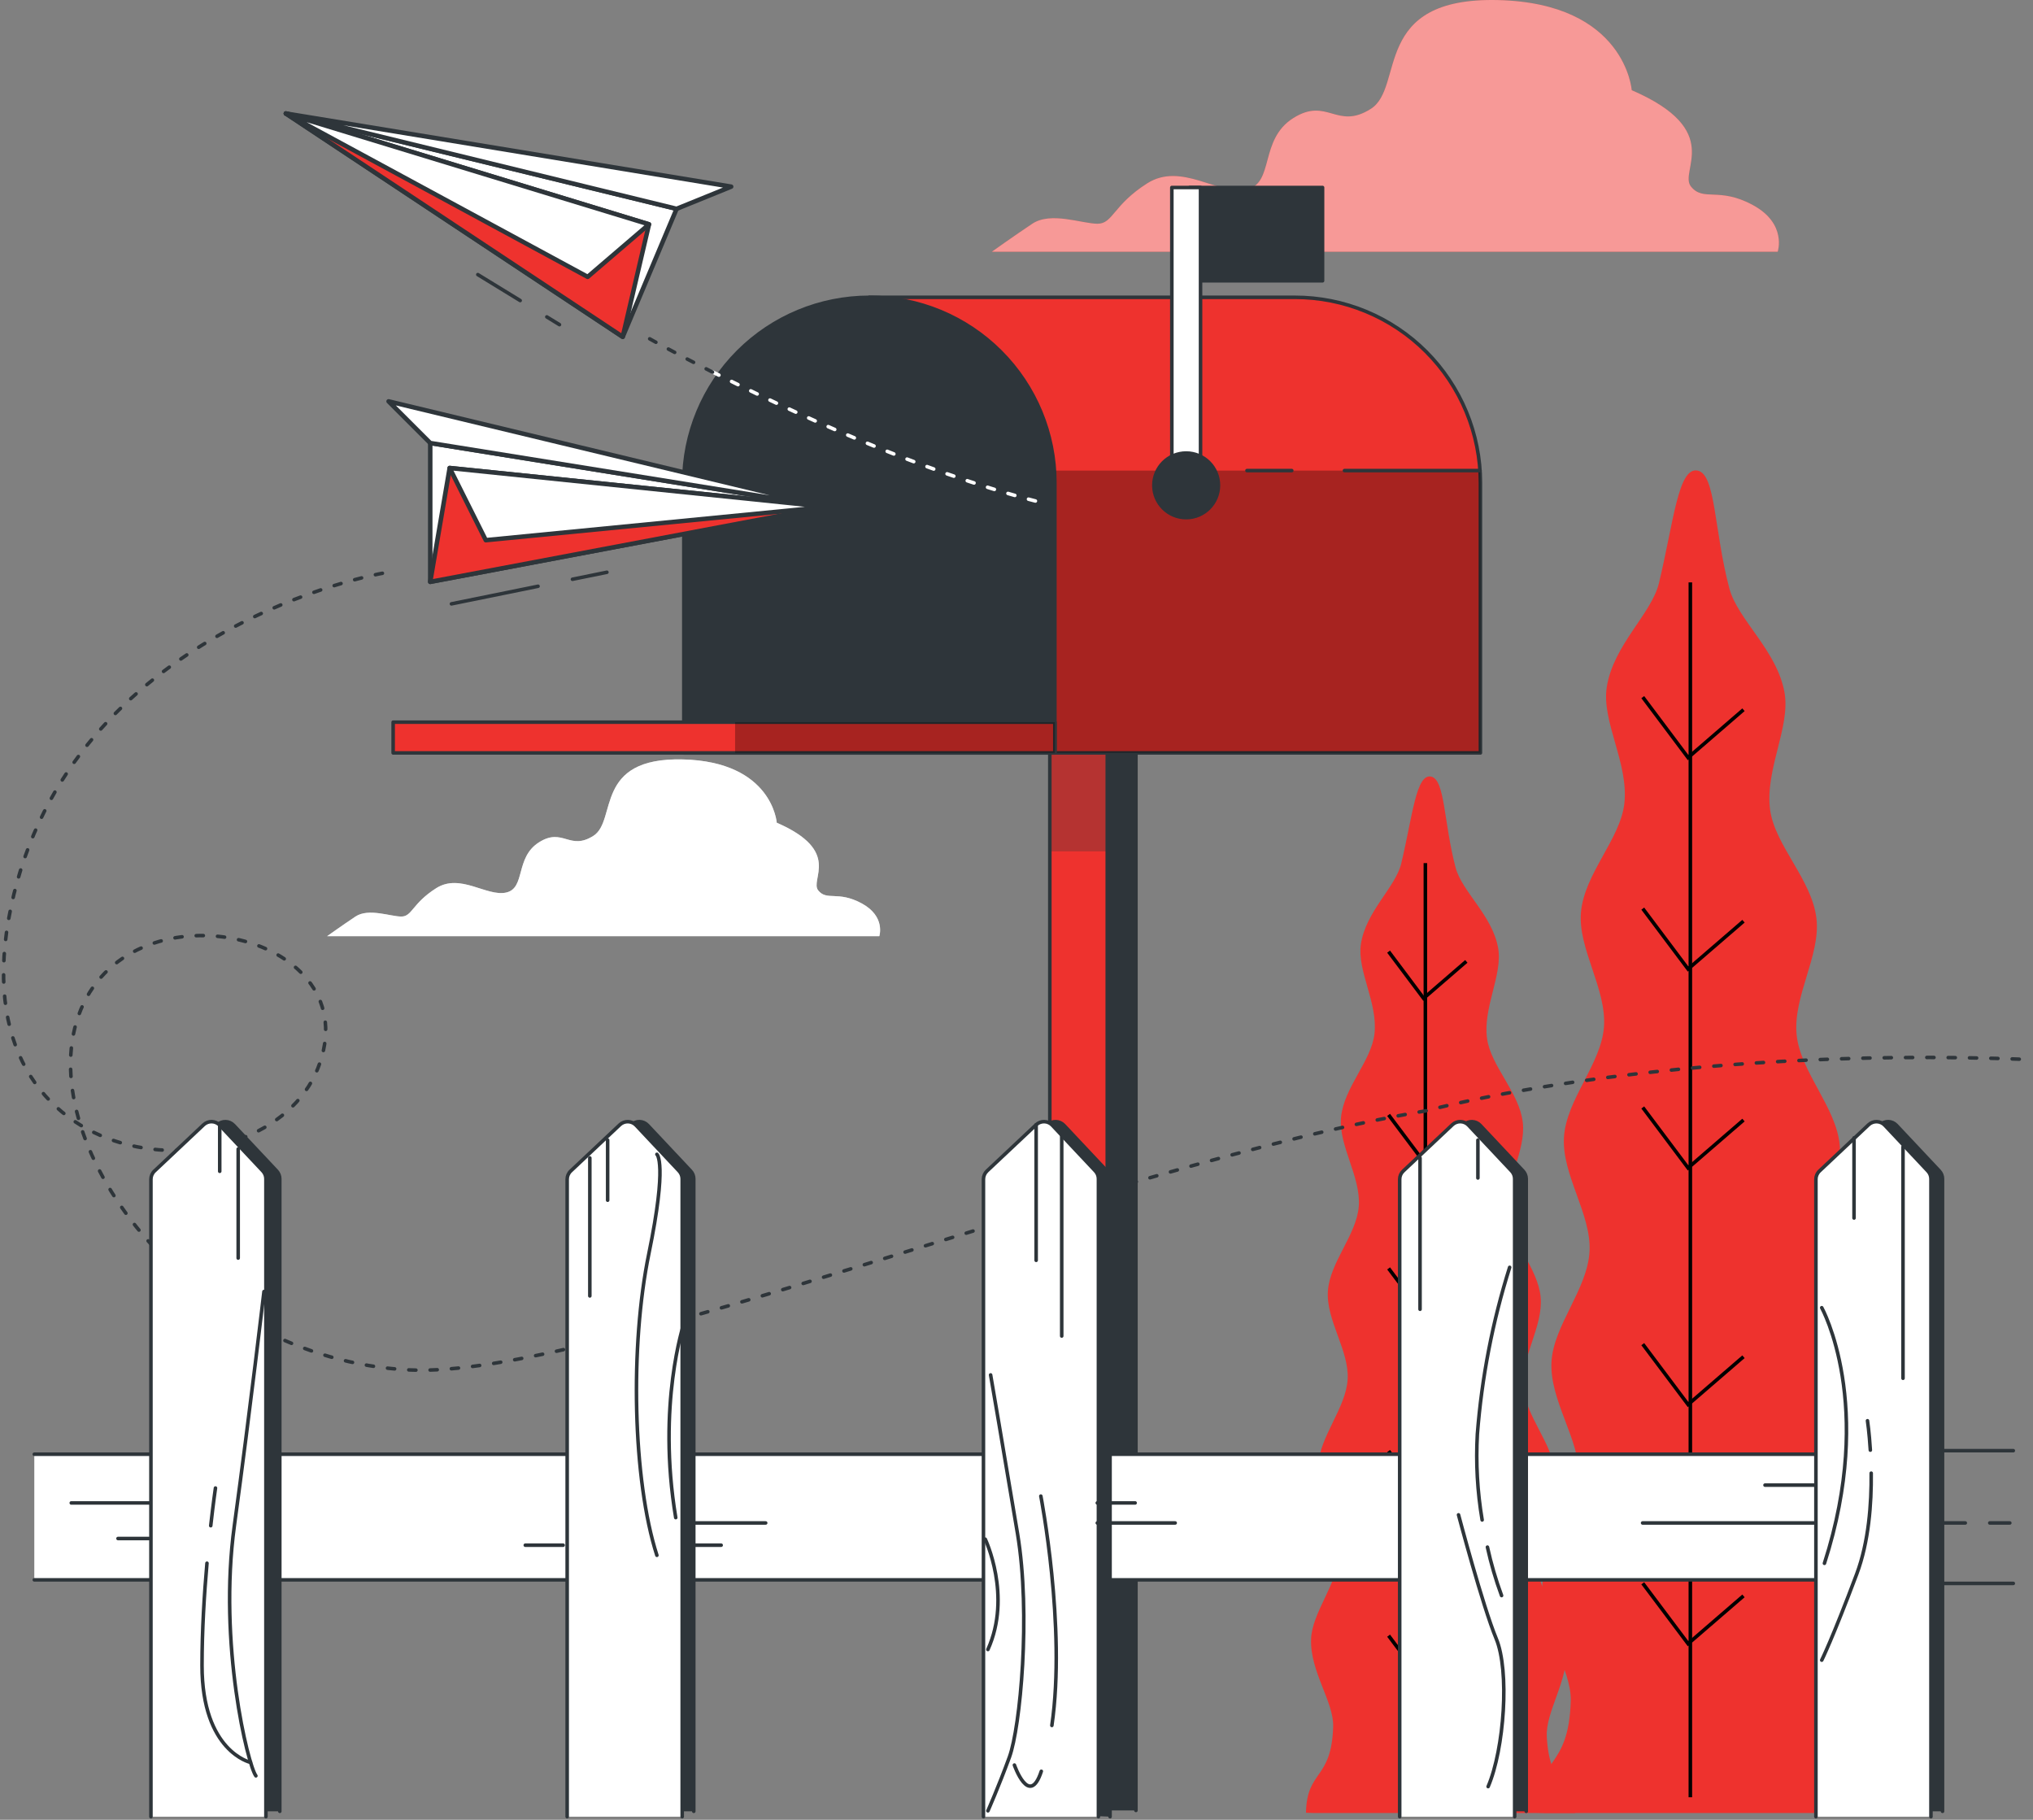<svg width="572" height="512" viewBox="0 0 572 512" fill="none" xmlns="http://www.w3.org/2000/svg">
<rect x="0" y="0" width="572" height="512" fill="#808080" stroke="none"/>
<path d="M493.234 57.722C483.618 52.467 479.256 56.843 475.758 52.467C472.26 48.09 485.375 36.732 459.099 25.374C459.099 25.374 457.358 0.901 421.511 0.022C385.665 -0.856 395.327 24.495 385.71 30.614C376.094 36.732 373.474 27.176 363.857 33.233C354.241 39.291 358.618 51.588 350.758 53.33C342.898 55.072 332.388 45.47 322.771 51.588C313.155 57.707 313.155 62.947 308.793 62.947C304.431 62.947 295.678 59.448 290.438 62.947C285.198 66.445 279.065 70.822 279.065 70.822H500.17C500.17 70.822 502.851 62.962 493.234 57.722Z" fill="#EE322E"/>
<path opacity="0.5" d="M493.234 57.722C483.618 52.467 479.256 56.843 475.758 52.467C472.26 48.09 485.375 36.732 459.099 25.374C459.099 25.374 457.358 0.901 421.511 0.022C385.665 -0.856 395.327 24.495 385.71 30.614C376.094 36.732 373.474 27.176 363.857 33.233C354.241 39.291 358.618 51.588 350.758 53.33C342.898 55.072 332.388 45.47 322.771 51.588C313.155 57.707 313.155 62.947 308.793 62.947C304.431 62.947 295.678 59.448 290.438 62.947C285.198 66.445 279.065 70.822 279.065 70.822H500.17C500.17 70.822 502.851 62.962 493.234 57.722Z" fill="white"/>
<path d="M242.491 254.188C235.737 250.508 232.663 253.567 230.209 250.508C227.756 247.449 236.964 239.452 218.548 231.471C218.548 231.471 217.322 214.283 192.137 213.662C166.952 213.041 173.722 230.851 166.967 235.151C160.213 239.452 158.38 232.698 151.626 236.999C144.872 241.3 147.931 249.887 142.418 251.113C136.906 252.34 129.516 245.586 122.731 249.887C115.946 254.188 115.977 257.868 112.918 257.868C109.858 257.868 103.695 255.414 100.015 257.868C96.335 260.321 92.034 263.395 92.034 263.395H247.398C247.398 263.395 249.246 257.868 242.491 254.188Z" fill="white"/>
<path opacity="0.5" d="M242.491 254.188C235.737 250.508 232.663 253.567 230.209 250.508C227.756 247.449 236.964 239.452 218.548 231.471C218.548 231.471 217.322 214.283 192.137 213.662C166.952 213.041 173.722 230.851 166.967 235.151C160.213 239.452 158.38 232.698 151.626 236.999C144.872 241.3 147.931 249.887 142.418 251.113C136.906 252.34 129.516 245.586 122.731 249.887C115.946 254.188 115.977 257.868 112.918 257.868C109.858 257.868 103.695 255.414 100.015 257.868C96.335 260.321 92.034 263.395 92.034 263.395H247.398C247.398 263.395 249.246 257.868 242.491 254.188Z" fill="white"/>
<path d="M434.505 510.079H530.217C528.384 498.373 520.857 500.432 519.858 482.29C519.358 473.203 527.824 461.845 527.082 449.851C526.476 439.962 516.738 429.83 515.981 418.517C515.3 408.31 523.553 396.982 522.811 385.988C522.039 375.599 512.21 365.619 511.286 354.806C510.438 344.205 518.586 332.832 517.617 322.17C516.647 311.508 506.607 301.71 505.501 291.2C504.396 280.402 512.286 268.772 511.074 258.443C509.802 247.464 499.444 237.983 498.035 227.867C496.521 216.615 503.805 204.59 502.094 194.868C499.989 182.964 488.903 174.347 486.571 165.564C482.225 149.193 482.77 133.428 477.636 132.398C472.169 131.308 470.912 146.77 466.762 164.049C464.672 172.727 453.844 181.526 452.057 193.444C450.619 203.091 458.282 214.828 457.025 226.035C455.904 236.075 445.803 245.722 444.818 256.641C443.895 266.909 452.088 278.221 451.285 288.959C450.497 299.393 440.684 309.343 440.033 319.944C439.382 330.545 447.802 341.63 447.226 352.095C446.636 362.817 437.019 372.949 436.519 383.262C436.004 394.181 444.621 405.191 444.197 415.307C443.728 426.529 434.248 436.797 433.899 446.61C433.475 458.513 442.214 469.493 441.941 478.564C441.365 498.252 432.355 494.148 432.037 509.989L434.505 510.079Z" fill="#EE322E"/>
<path d="M475.592 163.852V505.657" stroke="black" stroke-miterlimit="10"/>
<path d="M490.539 199.684L474.956 213.147L462.205 196.14" stroke="black" stroke-miterlimit="10"/>
<path d="M490.539 259.185L474.956 272.633L462.205 255.641" stroke="black" stroke-miterlimit="10"/>
<path d="M490.539 315.128L474.956 328.591L462.205 311.584" stroke="black" stroke-miterlimit="10"/>
<path d="M490.539 381.717L474.956 395.165L462.205 378.173" stroke="black" stroke-miterlimit="10"/>
<path d="M490.539 449.002L474.956 462.451L462.205 445.459" stroke="black" stroke-miterlimit="10"/>
<path d="M369.31 510.079H443.198C441.775 500.992 435.974 502.628 435.202 488.635C434.808 481.578 441.335 472.855 440.775 463.586C440.306 456.014 432.794 448.124 432.203 439.356C431.673 431.481 438.095 422.697 437.474 414.246C436.883 406.22 429.265 398.527 428.584 390.182C427.902 381.838 434.218 373.206 433.476 364.982C432.733 356.759 424.964 349.187 424.147 341.085C423.299 332.74 429.387 323.775 428.448 315.779C427.463 307.313 419.467 299.998 418.392 292.199C417.18 283.506 422.844 274.223 421.512 266.727C419.891 257.534 411.335 250.871 409.548 244.101C406.186 231.471 406.61 219.28 402.642 218.492C398.417 217.644 397.447 229.578 394.252 242.935C392.647 249.629 384.272 256.429 382.894 265.651C381.788 273.102 387.695 282.159 386.725 290.806C385.862 298.56 378.078 305.95 377.306 314.431C376.594 322.351 382.924 331.09 382.303 339.373C381.697 347.43 374.141 355.108 373.61 363.286C373.08 371.464 379.668 380.036 379.168 388.107C378.669 396.179 371.293 404.206 370.915 412.172C370.506 420.592 377.154 429.088 376.836 436.902C376.473 445.565 369.158 453.561 368.885 461.133C368.552 470.31 375.307 478.806 375.095 485.788C374.64 500.932 367.689 497.827 367.447 510.018L369.31 510.079Z" fill="#EE322E"/>
<path d="M401.037 242.829V506.672" stroke="black" stroke-miterlimit="10"/>
<path d="M412.562 270.483L400.537 280.872L390.693 267.742" stroke="black" stroke-miterlimit="10"/>
<path d="M412.562 316.4L400.537 326.789L390.693 313.674" stroke="black" stroke-miterlimit="10"/>
<path d="M412.562 359.591L400.537 369.98L390.693 356.865" stroke="black" stroke-miterlimit="10"/>
<path d="M412.562 410.991L400.537 421.38L390.693 408.25" stroke="black" stroke-miterlimit="10"/>
<path d="M412.562 462.935L400.537 473.309L390.693 460.194" stroke="black" stroke-miterlimit="10"/>
<path d="M303.446 509.367V203.182H319.605V509.367" fill="#2E353A"/>
<path d="M303.446 509.367V203.182H319.605V509.367" stroke="#2E353A" stroke-linecap="round" stroke-linejoin="round"/>
<path d="M295.375 509.367V203.182H311.534V509.367" fill="#EE322E"/>
<path d="M295.375 509.367V203.182H311.534V509.367" stroke="#2E353A" stroke-linecap="round" stroke-linejoin="round"/>
<g style="mix-blend-mode:multiply" opacity="0.3">
<path d="M311.534 203.182H295.375V239.528H311.534V203.182Z" fill="#2E353A"/>
</g>
<path d="M364.327 83.648H244.597L296.784 211.829H416.529V135.835C416.529 128.981 415.179 122.193 412.555 115.861C409.931 109.528 406.086 103.774 401.238 98.928C396.391 94.082 390.636 90.238 384.303 87.616C377.969 84.995 371.181 83.646 364.327 83.648Z" fill="#EE322E" stroke="#2E353A" stroke-linecap="round" stroke-linejoin="round"/>
<g style="mix-blend-mode:multiply" opacity="0.3">
<path d="M287.652 189.385L296.738 211.829H416.529V135.835C416.529 134.684 416.529 133.533 416.408 132.397H287.682L287.652 189.385Z" fill="black"/>
</g>
<path d="M363.448 132.397H350.848" stroke="#2E353A" stroke-linecap="round" stroke-linejoin="round"/>
<path d="M416.408 132.397H378.274" stroke="#2E353A" stroke-linecap="round" stroke-linejoin="round"/>
<path d="M244.597 83.648C258.442 83.648 271.72 89.148 281.51 98.938C291.299 108.728 296.799 122.005 296.799 135.85V211.844H192.395V135.835C192.399 121.993 197.901 108.719 207.69 98.933C217.479 89.146 230.755 83.648 244.597 83.648Z" fill="#2E353A" stroke="#2E353A" stroke-linecap="round" stroke-linejoin="round"/>
<path d="M296.784 203.182H206.827V211.829H296.784V203.182Z" fill="#EE322E" stroke="#2E353A" stroke-linecap="round" stroke-linejoin="round"/>
<path d="M296.783 203.182H110.615V211.829H296.783V203.182Z" fill="#EE322E" stroke="#2E353A" stroke-linecap="round" stroke-linejoin="round"/>
<path opacity="0.3" d="M296.784 203.182H206.827V211.829H296.784V203.182Z" fill="black"/>
<path d="M372.111 52.754H334.75V78.999H372.111V52.754Z" fill="#2E353A" stroke="#2E353A" stroke-linecap="round" stroke-linejoin="round"/>
<path d="M337.779 52.754H329.707V134.533H337.779V52.754Z" fill="white" stroke="#2E353A" stroke-linecap="round" stroke-linejoin="round"/>
<path d="M333.735 145.634C338.753 145.634 342.821 141.566 342.821 136.547C342.821 131.529 338.753 127.461 333.735 127.461C328.717 127.461 324.648 131.529 324.648 136.547C324.648 141.566 328.717 145.634 333.735 145.634Z" fill="#2E353A" stroke="#2E353A" stroke-linecap="round" stroke-linejoin="round"/>
<path d="M200.482 104.638C221.563 115.345 258.212 132.504 292.014 141.136" stroke="white" stroke-linecap="round" stroke-linejoin="round" stroke-dasharray="2 4"/>
<path d="M182.793 95.325C182.793 95.325 189.548 99.141 200.482 104.699" stroke="#2E353A" stroke-linecap="round" stroke-linejoin="round" stroke-dasharray="2 4"/>
<path d="M175.207 94.764L190.366 58.752L80.435 31.931L175.207 94.764Z" fill="white" stroke="#2E353A" stroke-width="1.263" stroke-linecap="round" stroke-linejoin="round"/>
<path d="M182.597 63.113L175.207 94.764L80.435 31.931L182.597 63.113Z" fill="#EE322E" stroke="#2E353A" stroke-width="1.263" stroke-linecap="round" stroke-linejoin="round"/>
<path d="M182.597 63.113L165.348 77.894L80.435 31.931L182.597 63.113Z" fill="white" stroke="#2E353A" stroke-width="1.263" stroke-linecap="round" stroke-linejoin="round"/>
<path d="M190.366 58.752L205.723 52.512L80.435 31.931L190.366 58.752Z" fill="white" stroke="#2E353A" stroke-width="1.263" stroke-linecap="round" stroke-linejoin="round"/>
<path d="M153.853 89.161L157.412 91.342" stroke="#2E353A" stroke-linecap="round" stroke-linejoin="round"/>
<path d="M134.438 77.258L146.356 84.557" stroke="#2E353A" stroke-linecap="round" stroke-linejoin="round"/>
<path d="M121.05 163.701V124.644L232.784 142.605L121.05 163.701Z" fill="white" stroke="#2E353A" stroke-width="1.263" stroke-linecap="round" stroke-linejoin="round"/>
<path d="M126.517 131.671L121.05 163.701L232.784 142.605L126.517 131.671Z" fill="#EE322E" stroke="#2E353A" stroke-width="1.263" stroke-linecap="round" stroke-linejoin="round"/>
<path d="M126.517 131.671L136.679 151.979L232.784 142.605L126.517 131.671Z" fill="white" stroke="#2E353A" stroke-width="1.263" stroke-linecap="round" stroke-linejoin="round"/>
<path d="M121.05 124.644L109.329 112.922L232.784 142.605L121.05 124.644Z" fill="white" stroke="#2E353A" stroke-width="1.263" stroke-linecap="round" stroke-linejoin="round"/>
<path d="M161.062 162.974L170.754 161.005" stroke="#2E353A" stroke-linecap="round" stroke-linejoin="round"/>
<path d="M127.017 169.895L151.384 164.942" stroke="#2E353A" stroke-linecap="round" stroke-linejoin="round"/>
<path d="M107.587 161.293C107.587 161.293 19.751 176.437 3.092 255.187C-13.566 333.937 74.27 338.48 89.414 300.619C104.558 262.759 37.924 247.615 22.78 283.961C7.635 320.307 53.068 382.398 115.159 385.427C166.756 387.941 311.413 327.712 401.385 312.493C401.385 312.493 468.019 294.047 571 298.09" stroke="#2E353A" stroke-linecap="round" stroke-linejoin="round" stroke-dasharray="2 4"/>
<path d="M541.211 408.144H566.457" stroke="#2E353A" stroke-linecap="round" stroke-linejoin="round"/>
<path d="M541.211 445.489H566.457" stroke="#2E353A" stroke-linecap="round" stroke-linejoin="round"/>
<path d="M9.65 444.49H538.183V409.143H9.65" fill="white"/>
<path d="M9.65 444.49H538.183V409.143H9.65" stroke="#2E353A" stroke-linecap="round" stroke-linejoin="round"/>
<path d="M46.389 509.61V331.786C46.389 331.35 46.478 330.919 46.65 330.518C46.822 330.117 47.073 329.755 47.389 329.454L61.2 316.445C61.822 315.864 62.649 315.552 63.5 315.577C64.351 315.603 65.157 315.964 65.743 316.582L77.859 329.469C78.409 330.069 78.716 330.852 78.722 331.665V509.61" fill="#2E353A"/>
<path d="M46.389 509.61V331.786C46.389 331.35 46.478 330.919 46.65 330.518C46.822 330.117 47.073 329.755 47.389 329.454L61.2 316.445C61.822 315.864 62.649 315.552 63.5 315.577C64.351 315.603 65.157 315.964 65.743 316.582L77.859 329.469C78.409 330.069 78.716 330.852 78.722 331.665V509.61" stroke="#2E353A" stroke-linecap="round" stroke-linejoin="round"/>
<path d="M42.467 511.124V331.786C42.467 331.349 42.557 330.916 42.731 330.514C42.906 330.113 43.161 329.752 43.482 329.454L57.294 316.445C57.6 316.155 57.962 315.929 58.356 315.779C58.751 315.629 59.171 315.558 59.593 315.571C60.015 315.584 60.431 315.679 60.816 315.853C61.201 316.026 61.548 316.274 61.837 316.582L73.952 329.469C74.508 330.065 74.817 330.85 74.815 331.665V511.124" fill="white"/>
<path d="M42.467 511.124V331.786C42.467 331.349 42.557 330.916 42.731 330.514C42.906 330.113 43.161 329.752 43.482 329.454L57.294 316.445C57.6 316.155 57.962 315.929 58.356 315.779C58.751 315.629 59.171 315.558 59.593 315.571C60.015 315.584 60.431 315.679 60.816 315.853C61.201 316.026 61.548 316.274 61.837 316.582L73.952 329.469C74.508 330.065 74.817 330.85 74.815 331.665V511.124" stroke="#2E353A" stroke-linecap="round" stroke-linejoin="round"/>
<path d="M162.849 509.61V331.786C162.849 331.35 162.938 330.919 163.109 330.518C163.281 330.117 163.533 329.755 163.848 329.454L177.675 316.445C177.982 316.155 178.343 315.929 178.738 315.779C179.132 315.629 179.553 315.558 179.975 315.571C180.397 315.584 180.812 315.679 181.197 315.853C181.582 316.026 181.929 316.274 182.218 316.582L194.333 329.469C194.889 330.065 195.198 330.85 195.197 331.665V509.61" fill="#2E353A"/>
<path d="M162.849 509.61V331.786C162.849 331.35 162.938 330.919 163.109 330.518C163.281 330.117 163.533 329.755 163.848 329.454L177.675 316.445C177.982 316.155 178.343 315.929 178.738 315.779C179.132 315.629 179.553 315.558 179.975 315.571C180.397 315.584 180.812 315.679 181.197 315.853C181.582 316.026 181.929 316.274 182.218 316.582L194.333 329.469C194.889 330.065 195.198 330.85 195.197 331.665V509.61" stroke="#2E353A" stroke-linecap="round" stroke-linejoin="round"/>
<path d="M159.578 511.124V331.786C159.578 331.349 159.668 330.916 159.842 330.514C160.017 330.113 160.272 329.752 160.593 329.454L174.404 316.445C175.026 315.864 175.853 315.552 176.704 315.577C177.555 315.603 178.362 315.964 178.948 316.582L191.063 329.469C191.623 330.064 191.937 330.849 191.941 331.665V511.124" fill="white"/>
<path d="M159.578 511.124V331.786C159.578 331.349 159.668 330.916 159.842 330.514C160.017 330.113 160.272 329.752 160.593 329.454L174.404 316.445C175.026 315.864 175.853 315.552 176.704 315.577C177.555 315.603 178.362 315.964 178.948 316.582L191.063 329.469C191.623 330.064 191.937 330.849 191.941 331.665V511.124" stroke="#2E353A" stroke-linecap="round" stroke-linejoin="round"/>
<path d="M279.958 509.61V331.786C279.958 331.349 280.048 330.916 280.223 330.514C280.397 330.113 280.653 329.752 280.973 329.454L294.785 316.445C295.407 315.864 296.233 315.552 297.084 315.577C297.935 315.603 298.742 315.964 299.328 316.582L311.443 329.469C312.004 330.064 312.317 330.849 312.322 331.665V511.124" fill="#2E353A"/>
<path d="M279.958 509.61V331.786C279.958 331.349 280.048 330.916 280.223 330.514C280.397 330.113 280.653 329.752 280.973 329.454L294.785 316.445C295.407 315.864 296.233 315.552 297.084 315.577C297.935 315.603 298.742 315.964 299.328 316.582L311.443 329.469C312.004 330.064 312.317 330.849 312.322 331.665V511.124" stroke="#2E353A" stroke-linecap="round" stroke-linejoin="round"/>
<path d="M276.703 511.124V331.786C276.703 331.35 276.792 330.919 276.963 330.518C277.135 330.117 277.387 329.755 277.702 329.454L291.529 316.445C291.836 316.155 292.197 315.929 292.592 315.779C292.986 315.629 293.407 315.558 293.829 315.571C294.251 315.584 294.666 315.679 295.051 315.853C295.436 316.026 295.783 316.274 296.072 316.582L308.187 329.469C308.743 330.065 309.052 330.85 309.051 331.665V511.124" fill="white"/>
<path d="M276.703 511.124V331.786C276.703 331.35 276.792 330.919 276.963 330.518C277.135 330.117 277.387 329.755 277.702 329.454L291.529 316.445C291.836 316.155 292.197 315.929 292.592 315.779C292.986 315.629 293.407 315.558 293.829 315.571C294.251 315.584 294.666 315.679 295.051 315.853C295.436 316.026 295.783 316.274 296.072 316.582L308.187 329.469C308.743 330.065 309.052 330.85 309.051 331.665V511.124" stroke="#2E353A" stroke-linecap="round" stroke-linejoin="round"/>
<path d="M397.084 509.61V331.786C397.085 331.35 397.173 330.919 397.345 330.518C397.517 330.117 397.768 329.755 398.084 329.454L411.896 316.445C412.517 315.864 413.344 315.552 414.195 315.577C415.046 315.603 415.853 315.964 416.439 316.582L428.554 329.469C429.104 330.069 429.411 330.852 429.417 331.665V509.61" fill="#2E353A"/>
<path d="M397.084 509.61V331.786C397.085 331.35 397.173 330.919 397.345 330.518C397.517 330.117 397.768 329.755 398.084 329.454L411.896 316.445C412.517 315.864 413.344 315.552 414.195 315.577C415.046 315.603 415.853 315.964 416.439 316.582L428.554 329.469C429.104 330.069 429.411 330.852 429.417 331.665V509.61" stroke="#2E353A" stroke-linecap="round" stroke-linejoin="round"/>
<path d="M393.813 511.124V331.786C393.813 331.349 393.902 330.916 394.077 330.514C394.252 330.113 394.507 329.752 394.828 329.454L408.639 316.445C408.946 316.155 409.307 315.929 409.702 315.779C410.097 315.629 410.517 315.558 410.939 315.571C411.361 315.584 411.776 315.679 412.161 315.853C412.546 316.026 412.893 316.274 413.182 316.582L425.298 329.469C425.854 330.065 426.162 330.85 426.161 331.665V511.124" fill="white"/>
<path d="M393.813 511.124V331.786C393.813 331.349 393.902 330.916 394.077 330.514C394.252 330.113 394.507 329.752 394.828 329.454L408.639 316.445C408.946 316.155 409.307 315.929 409.702 315.779C410.097 315.629 410.517 315.558 410.939 315.571C411.361 315.584 411.776 315.679 412.161 315.853C412.546 316.026 412.893 316.274 413.182 316.582L425.298 329.469C425.854 330.065 426.162 330.85 426.161 331.665V511.124" stroke="#2E353A" stroke-linecap="round" stroke-linejoin="round"/>
<path d="M514.194 509.61V331.786C514.195 331.35 514.283 330.919 514.455 330.518C514.627 330.117 514.878 329.755 515.194 329.454L529.021 316.445C529.328 316.155 529.689 315.929 530.083 315.779C530.478 315.629 530.898 315.558 531.32 315.571C531.742 315.584 532.158 315.679 532.543 315.853C532.928 316.026 533.275 316.274 533.564 316.582L545.679 329.469C546.235 330.065 546.544 330.85 546.542 331.665V509.61" fill="#2E353A"/>
<path d="M514.194 509.61V331.786C514.195 331.35 514.283 330.919 514.455 330.518C514.627 330.117 514.878 329.755 515.194 329.454L529.021 316.445C529.328 316.155 529.689 315.929 530.083 315.779C530.478 315.629 530.898 315.558 531.32 315.571C531.742 315.584 532.158 315.679 532.543 315.853C532.928 316.026 533.275 316.274 533.564 316.582L545.679 329.469C546.235 330.065 546.544 330.85 546.542 331.665V509.61" stroke="#2E353A" stroke-linecap="round" stroke-linejoin="round"/>
<path d="M510.923 511.124V331.786C510.922 331.349 511.012 330.916 511.187 330.514C511.362 330.113 511.617 329.752 511.938 329.454L525.749 316.445C526.371 315.864 527.198 315.552 528.049 315.577C528.9 315.603 529.706 315.964 530.292 316.582L542.408 329.469C542.968 330.064 543.282 330.849 543.286 331.665V511.124" fill="white"/>
<path d="M510.923 511.124V331.786C510.922 331.349 511.012 330.916 511.187 330.514C511.362 330.113 511.617 329.752 511.938 329.454L525.749 316.445C526.371 315.864 527.198 315.552 528.049 315.577C528.9 315.603 529.706 315.964 530.292 316.582L542.408 329.469C542.968 330.064 543.282 330.849 543.286 331.665V511.124" stroke="#2E353A" stroke-linecap="round" stroke-linejoin="round"/>
<path d="M61.822 316.582V329.545" stroke="#2E353A" stroke-linecap="round" stroke-linejoin="round"/>
<path d="M67.016 323.275V353.958" stroke="#2E353A" stroke-linecap="round" stroke-linejoin="round"/>
<path d="M165.953 325.79V364.604" stroke="#2E353A" stroke-linecap="round" stroke-linejoin="round"/>
<path d="M170.966 320.776V337.677" stroke="#2E353A" stroke-linecap="round" stroke-linejoin="round"/>
<path d="M291.529 316.445V354.594" stroke="#2E353A" stroke-linecap="round" stroke-linejoin="round"/>
<path d="M298.723 319.52V375.887" stroke="#2E353A" stroke-linecap="round" stroke-linejoin="round"/>
<path d="M399.538 325.79V368.36" stroke="#2E353A" stroke-linecap="round" stroke-linejoin="round"/>
<path d="M415.818 320.776V331.423" stroke="#2E353A" stroke-linecap="round" stroke-linejoin="round"/>
<path d="M521.645 320.14V342.69" stroke="#2E353A" stroke-linecap="round" stroke-linejoin="round"/>
<path d="M535.427 322.655V387.775" stroke="#2E353A" stroke-linecap="round" stroke-linejoin="round"/>
<path d="M510.378 417.836H496.597" stroke="#2E353A" stroke-linecap="round" stroke-linejoin="round"/>
<path d="M510.378 428.482H462.159" stroke="#2E353A" stroke-linecap="round" stroke-linejoin="round"/>
<path d="M330.646 428.482H308.732" stroke="#2E353A" stroke-linecap="round" stroke-linejoin="round"/>
<path d="M215.429 428.482H193.516" stroke="#2E353A" stroke-linecap="round" stroke-linejoin="round"/>
<path d="M41.968 422.848H20.054" stroke="#2E353A" stroke-linecap="round" stroke-linejoin="round"/>
<path d="M41.968 432.859H33.199" stroke="#2E353A" stroke-linecap="round" stroke-linejoin="round"/>
<path d="M319.379 422.848H308.732" stroke="#2E353A" stroke-linecap="round" stroke-linejoin="round"/>
<path d="M202.905 434.737H192.258" stroke="#2E353A" stroke-linecap="round" stroke-linejoin="round"/>
<path d="M158.441 434.737H147.795" stroke="#2E353A" stroke-linecap="round" stroke-linejoin="round"/>
<path d="M552.949 428.482H543.56" stroke="#2E353A" stroke-linecap="round" stroke-linejoin="round"/>
<path d="M565.473 428.482H559.839" stroke="#2E353A" stroke-linecap="round" stroke-linejoin="round"/>
<path d="M74.27 363.377C74.27 363.377 70.484 395.922 65.941 429.224C61.398 462.527 69.727 496.601 71.999 499.63" stroke="#2E353A" stroke-linecap="round" stroke-linejoin="round"/>
<path d="M59.292 429.255C60.019 422.758 60.625 418.654 60.625 418.654" stroke="#2E353A" stroke-linecap="round" stroke-linejoin="round"/>
<path d="M70.469 495.844C70.469 495.844 56.839 492.815 56.839 468.584C56.839 458.634 57.475 448.442 58.233 439.81" stroke="#2E353A" stroke-linecap="round" stroke-linejoin="round"/>
<path d="M184.822 324.76C184.822 324.76 187.851 327.031 182.551 352.777C177.25 378.522 178.007 416.382 184.822 437.584" stroke="#2E353A" stroke-linecap="round" stroke-linejoin="round"/>
<path d="M192.395 372.464C192.395 372.464 184.823 395.18 190.123 426.983" stroke="#2E353A" stroke-linecap="round" stroke-linejoin="round"/>
<path d="M278.717 386.835C278.717 386.835 282.503 408.795 286.289 431.496C290.075 454.197 287.046 486.015 284.018 494.329C280.989 502.643 277.96 509.473 277.96 509.473" stroke="#2E353A" stroke-linecap="round" stroke-linejoin="round"/>
<path d="M292.982 498.342C289.605 508.701 285.41 496.601 285.41 496.601" stroke="#2E353A" stroke-linecap="round" stroke-linejoin="round"/>
<path d="M292.847 420.925C292.847 420.925 299.98 457.741 295.951 485.455" stroke="#2E353A" stroke-linecap="round" stroke-linejoin="round"/>
<path d="M277.203 433.041C277.203 433.041 284.775 448.942 277.96 464.086" stroke="#2E353A" stroke-linecap="round" stroke-linejoin="round"/>
<path d="M418.498 435.282C419.512 439.911 420.842 444.465 422.481 448.912" stroke="#2E353A" stroke-linecap="round" stroke-linejoin="round"/>
<path d="M424.753 356.562C419.948 371.815 416.899 387.566 415.666 403.509C415.214 411.576 415.666 419.668 417.014 427.634" stroke="#2E353A" stroke-linecap="round" stroke-linejoin="round"/>
<path d="M410.366 426.195C410.366 426.195 417.181 451.94 420.967 461.027C424.753 470.114 423.239 492.057 418.696 502.658" stroke="#2E353A" stroke-linecap="round" stroke-linejoin="round"/>
<path d="M512.559 367.921C512.559 367.921 527.703 395.18 513.316 439.84" stroke="#2E353A" stroke-linecap="round" stroke-linejoin="round"/>
<path d="M526.476 414.473C526.567 422.984 525.81 433.767 522.402 442.854C515.587 461.027 512.559 467.084 512.559 467.084" stroke="#2E353A" stroke-linecap="round" stroke-linejoin="round"/>
<path d="M525.431 399.723C525.431 399.723 525.931 402.979 526.234 407.992" stroke="#2E353A" stroke-linecap="round" stroke-linejoin="round"/>
</svg>
